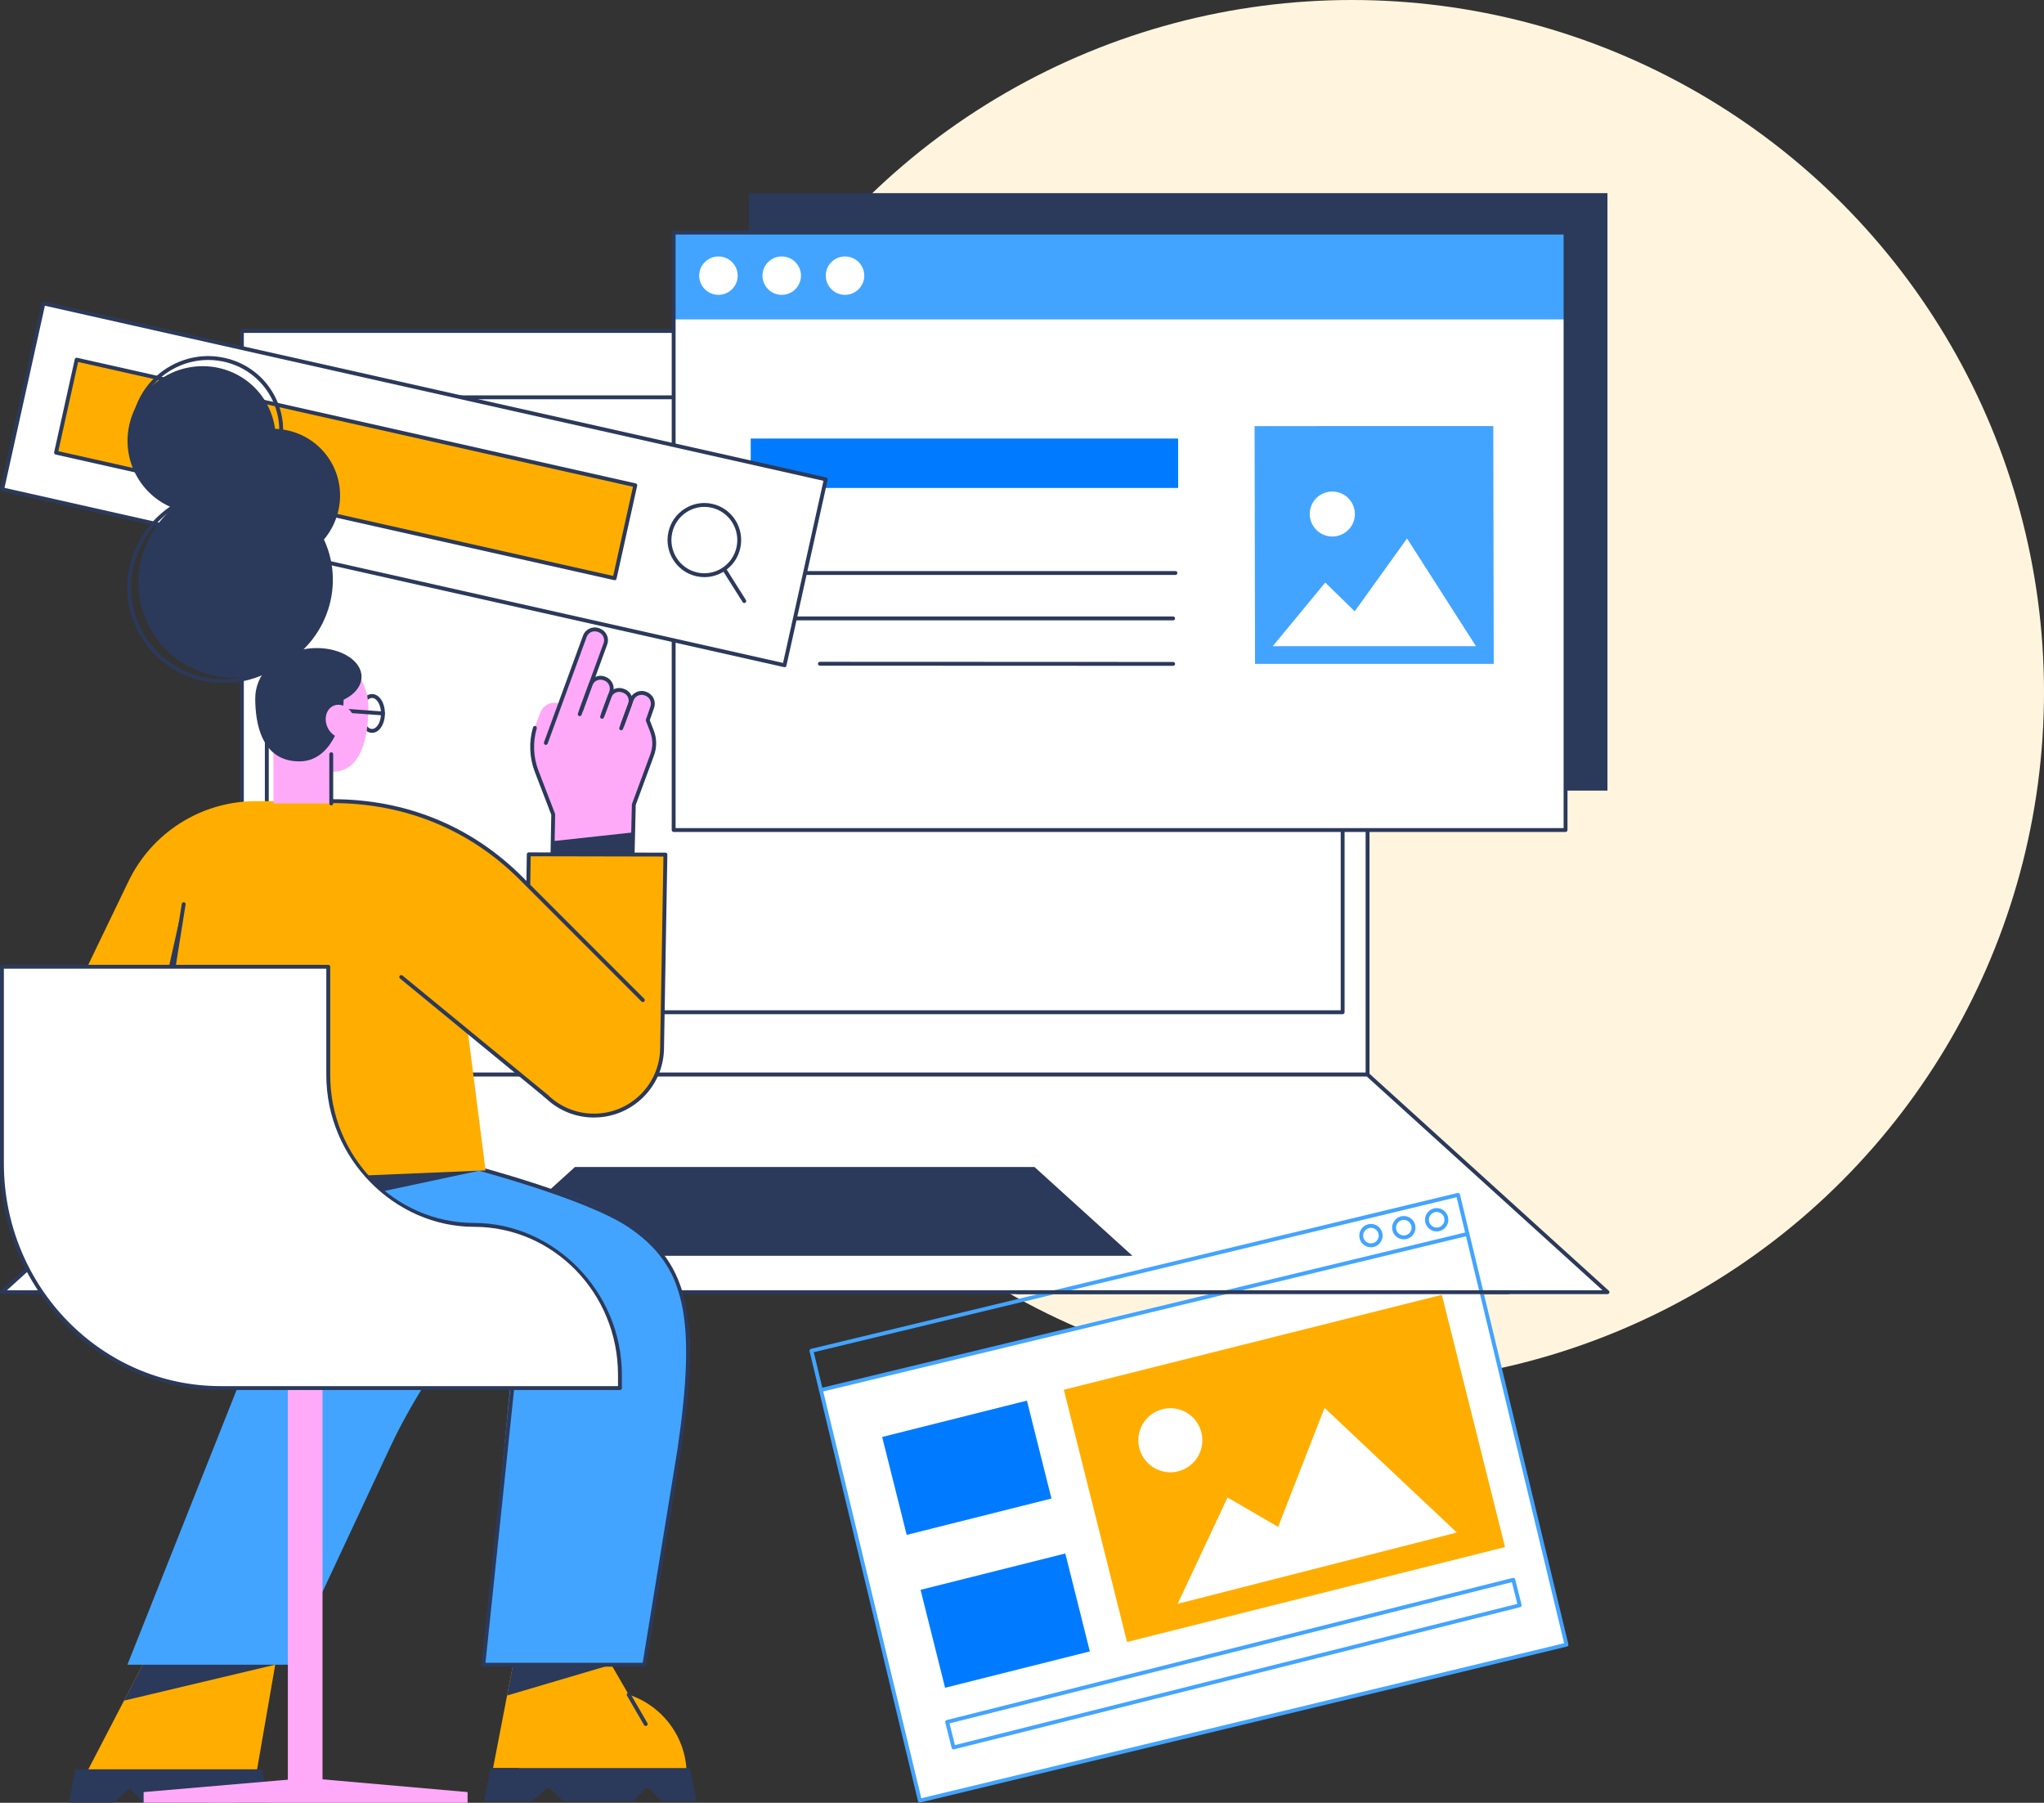 <svg viewBox="0 0 254 224" fill="none" xmlns="http://www.w3.org/2000/svg">
<rect x="0" y="0" width="254" height="224" fill="#333333" stroke="none"/>
<circle cx="168" cy="86" r="86" fill="#FFF5DE"/>
<g clip-path="url(#clip0_73_3398)">
<path d="M169.942 41.12H30.058V133.519H169.942V41.12Z" fill="white"/>
<path d="M169.942 133.761H30.058C29.925 133.761 29.817 133.652 29.817 133.519V41.12C29.817 40.987 29.925 40.879 30.058 40.879H169.942C170.075 40.879 170.183 40.987 170.183 41.12V133.519C170.183 133.652 170.075 133.761 169.942 133.761ZM30.298 133.279H169.7V41.362H30.298V133.279Z" fill="#2B395A"/>
<path d="M166.845 126.015H33.155C33.022 126.015 32.914 125.907 32.914 125.774V49.366C32.914 49.233 33.022 49.124 33.155 49.124H166.845C166.978 49.124 167.086 49.233 167.086 49.366V125.774C167.086 125.907 166.978 126.015 166.845 126.015ZM33.397 125.532H166.604V49.608H33.397V125.532Z" fill="#2B395A"/>
<path d="M169.942 133.519H30.058L0.241 160.556H199.759L169.942 133.519Z" fill="white"/>
<path d="M199.759 160.798H0.241C0.142 160.798 0.052 160.737 0.016 160.644C-0.02 160.551 0.005 160.445 0.08 160.378L29.896 133.342C29.941 133.302 29.998 133.28 30.058 133.28H169.942C170.002 133.28 170.06 133.302 170.103 133.342L199.92 160.378C199.994 160.445 200.02 160.551 199.983 160.644C199.947 160.737 199.858 160.798 199.759 160.798ZM0.866 160.315H199.134L169.849 133.761H30.151L0.866 160.315Z" fill="#2B395A"/>
<path d="M128.552 145.003H71.447L59.275 156.04H140.725L128.552 145.003Z" fill="#2B395A"/>
<path d="M199.752 24H93.052V98.236H199.752V24Z" fill="#2B395A"/>
<path d="M194.545 28.896H83.713V103.132H194.545V28.896Z" fill="white"/>
<path d="M194.545 28.886H83.713V39.687H194.545V28.886Z" fill="#42A4FF"/>
<path d="M105.007 36.635C106.328 36.635 107.399 35.567 107.399 34.25C107.399 32.933 106.328 31.866 105.007 31.866C103.686 31.866 102.615 32.933 102.615 34.25C102.615 35.567 103.686 36.635 105.007 36.635Z" fill="white"/>
<path d="M97.143 36.635C98.464 36.635 99.534 35.567 99.534 34.25C99.534 32.933 98.464 31.866 97.143 31.866C95.822 31.866 94.751 32.933 94.751 34.25C94.751 35.567 95.822 36.635 97.143 36.635Z" fill="white"/>
<path d="M89.278 36.635C90.599 36.635 91.669 35.567 91.669 34.25C91.669 32.933 90.599 31.866 89.278 31.866C87.957 31.866 86.886 32.933 86.886 34.25C86.886 35.567 87.957 36.635 89.278 36.635Z" fill="white"/>
<path d="M194.545 103.374H83.713C83.58 103.374 83.472 103.265 83.472 103.132V28.896C83.472 28.763 83.58 28.654 83.713 28.654H194.545C194.678 28.654 194.786 28.763 194.786 28.896V103.132C194.786 103.265 194.678 103.374 194.545 103.374ZM83.954 102.891H194.304V29.138H83.954V102.891Z" fill="#2B395A"/>
<path d="M185.62 82.483L155.959 82.488L155.903 52.945L185.564 52.94L185.62 82.483Z" fill="#42A4FF"/>
<path d="M183.412 80.288L158.159 80.293L164.683 72.385L168.346 75.959L174.847 66.905L183.412 80.288Z" fill="white"/>
<path d="M168.332 64.311C168.575 62.787 167.531 61.354 166 61.11C164.47 60.866 163.033 61.904 162.791 63.427C162.549 64.951 163.592 66.384 165.123 66.628C166.653 66.872 168.09 65.834 168.332 64.311Z" fill="white"/>
<path d="M146.403 54.492H93.29V60.63H146.403V54.492Z" fill="#007bff"/>
<path d="M146.067 71.438H93.811C93.678 71.438 93.57 71.33 93.57 71.197C93.57 71.063 93.678 70.955 93.811 70.955H146.067C146.2 70.955 146.308 71.063 146.308 71.197C146.308 71.33 146.2 71.438 146.067 71.438Z" fill="#2B395A"/>
<path d="M93.811 77.085C93.678 77.085 93.57 76.977 93.57 76.844C93.57 76.71 93.678 76.602 93.811 76.602H145.781C145.914 76.602 146.022 76.71 146.022 76.843C146.022 76.975 145.914 77.084 145.781 77.084H93.811V77.085Z" fill="#2B395A"/>
<path d="M145.782 82.731L101.89 82.713C101.757 82.713 101.649 82.604 101.649 82.471C101.649 82.338 101.757 82.23 101.89 82.23L145.782 82.248C145.915 82.248 146.023 82.356 146.023 82.49C146.023 82.623 145.915 82.731 145.782 82.731Z" fill="#2B395A"/>
<path d="M97.49 82.659L0.272 60.801L5.397 37.7L102.616 59.558L97.49 82.659Z" fill="white"/>
<path d="M97.49 82.901C97.472 82.901 97.455 82.898 97.437 82.895L0.218 61.036C0.088 61.007 0.007 60.879 0.036 60.749L5.161 37.648C5.175 37.586 5.214 37.531 5.267 37.497C5.322 37.463 5.386 37.451 5.449 37.466L102.669 59.325C102.798 59.354 102.88 59.482 102.851 59.612L97.726 82.713C97.711 82.775 97.673 82.829 97.62 82.863C97.58 82.888 97.536 82.901 97.491 82.901H97.49ZM0.559 60.617L97.308 82.371L102.329 59.741L5.579 37.988L0.559 60.617Z" fill="#2B395A"/>
<path d="M76.381 71.853L6.962 56.244L9.526 44.69L78.944 60.298L76.381 71.853Z" fill="#FFAE00"/>
<path d="M87.536 71.711C87.201 71.711 86.865 71.674 86.53 71.599C84.068 71.046 82.513 68.579 83.062 66.102C83.329 64.897 84.047 63.871 85.085 63.212C86.115 62.557 87.338 62.344 88.525 62.612C90.987 63.165 92.543 65.632 91.993 68.109C91.726 69.314 91.008 70.34 89.971 70.999C89.231 71.469 88.391 71.711 87.536 71.711ZM87.52 62.982C86.756 62.982 86.005 63.199 85.343 63.62C84.415 64.21 83.772 65.128 83.533 66.207C83.041 68.425 84.433 70.633 86.636 71.129C87.699 71.368 88.792 71.177 89.713 70.591C90.641 70.001 91.284 69.083 91.523 68.004C92.015 65.786 90.623 63.578 88.421 63.082C88.121 63.014 87.82 62.981 87.521 62.981L87.52 62.982Z" fill="#2B395A"/>
<path d="M92.489 74.926C92.409 74.926 92.331 74.886 92.285 74.813L89.835 70.929C89.764 70.816 89.798 70.668 89.91 70.597C90.023 70.526 90.171 70.56 90.243 70.672L92.693 74.556C92.764 74.669 92.73 74.817 92.618 74.888C92.577 74.914 92.534 74.926 92.489 74.926Z" fill="#2B395A"/>
<path d="M76.381 72.093C76.363 72.093 76.346 72.091 76.328 72.087L6.91 56.479C6.78 56.449 6.698 56.321 6.728 56.191L9.292 44.637C9.306 44.575 9.344 44.52 9.398 44.486C9.452 44.452 9.517 44.44 9.58 44.455L78.999 60.063C79.128 60.093 79.21 60.221 79.181 60.351L76.618 71.905C76.603 71.967 76.565 72.022 76.512 72.056C76.472 72.081 76.428 72.093 76.383 72.093H76.381ZM7.249 56.061L76.198 71.564L78.658 60.481L9.709 44.978L7.249 56.061Z" fill="#2B395A"/>
<path d="M31.88 220.238H10.771L20.055 202.379H34.974L31.88 220.238Z" fill="#FFAE00"/>
<path d="M34.2 206.845L15.413 211.308L20.055 202.379H34.974L34.2 206.845Z" fill="#2B395A"/>
<path d="M33.357 223.973H29.352L27.642 222.207L25.927 223.973H17.87L16.06 222.207L14.184 223.973H8.563L9.326 219.839H32.594L33.357 223.973Z" fill="#2B395A"/>
<path d="M85.215 222.056C85.291 221.551 85.33 221.034 85.33 220.508C85.33 214.732 80.65 210.049 74.879 210.049C69.107 210.049 64.427 214.731 64.427 220.508C64.427 221.034 64.468 221.551 64.542 222.056H85.215Z" fill="#FFAE00"/>
<path d="M83.41 219.689H61.271L63.98 205.665H75.286L83.41 219.689Z" fill="#FFAE00"/>
<path d="M75.97 206.845L63.011 210.675L63.98 205.665H75.286L75.97 206.845Z" fill="#2B395A"/>
<path d="M80.242 214.461C80.159 214.461 80.078 214.419 80.033 214.341L77.915 210.685C77.849 210.571 77.888 210.423 78.003 210.355C78.118 210.289 78.266 210.328 78.332 210.443L80.45 214.098C80.517 214.213 80.478 214.361 80.363 214.428C80.325 214.45 80.283 214.461 80.242 214.461Z" fill="#2B395A"/>
<path d="M86.555 223.822H82.289L80.468 222.056L78.641 223.822H70.058L68.131 222.056L66.131 223.822H60.145L60.957 219.688H85.743L86.555 223.822Z" fill="#2B395A"/>
<path d="M82.283 155.921C77.87 148.358 56.259 144.793 56.259 144.793L36.462 143.395H19.105L19.498 154.01C19.498 157.264 20.823 160.378 23.168 162.635C25.398 164.781 33.335 167.745 36.431 167.745L75.05 169.776H85.473C85.357 167.098 85.171 160.868 82.283 155.92V155.921Z" fill="#42A4FF"/>
<path d="M19.498 154.011L19.105 143.396L59.684 145.437L19.498 154.011Z" fill="#2B395A"/>
<path d="M69.928 150.107L50.691 149.03L38.34 151.09L35.819 156.559L15.832 206.846H35.844L48.523 179.731C54.21 167.572 64.975 155.898 64.975 155.898L60.061 206.847H80.073L84.44 180.038C86.176 168.108 86.477 163.943 83.086 157.65C80.604 153.047 75.146 150.401 69.927 150.109L69.928 150.107Z" fill="#42A4FF"/>
<path d="M80.073 207.086H60.061C59.993 207.086 59.928 207.058 59.882 207.007C59.836 206.956 59.814 206.888 59.822 206.82L63.589 170.823C63.603 170.691 63.713 170.593 63.853 170.608C63.985 170.622 64.081 170.74 64.067 170.873L60.328 206.604H79.867L84.202 179.998C86.582 163.636 85.145 157.2 78.05 152.455C72.676 148.86 58.047 145.066 57.899 145.027C57.77 144.994 57.693 144.862 57.726 144.733C57.758 144.604 57.893 144.527 58.019 144.56C58.168 144.598 72.876 148.413 78.317 152.052C82.139 154.609 84.256 157.672 85.18 161.986C86.069 166.133 85.919 171.541 84.678 180.07L80.31 206.883C80.291 207 80.189 207.085 80.072 207.085L80.073 207.086Z" fill="#2B395A"/>
<path d="M69.71 87.502L67.132 94.137L66.528 90.23L67.15 88.536C67.498 87.588 68.543 87.095 69.497 87.428L69.71 87.502Z" fill="#FFAAF9"/>
<path d="M79.665 92.602L78.661 100.184L69.403 102.892L66.688 95.827C65.958 93.927 65.942 91.826 66.644 89.916L67.073 88.747L79.665 92.603V92.602Z" fill="#FFAAF9"/>
<path d="M75.229 79.995L70.119 93.964L67.566 93.025L72.676 79.058C72.924 78.381 73.674 78.035 74.351 78.283L74.455 78.321C75.132 78.57 75.478 79.32 75.23 79.996L75.229 79.995Z" fill="#FFAAF9"/>
<path d="M75.941 86.011L72.951 94.146L70.194 93.031L73.388 85.072C73.638 84.391 74.393 84.043 75.073 84.293L75.162 84.326C75.844 84.576 76.192 85.331 75.942 86.012L75.941 86.011Z" fill="#FFAAF9"/>
<path d="M81.044 87.899L78.102 95.904L75.549 94.965L78.492 86.959C78.744 86.273 79.505 85.921 80.192 86.172L80.259 86.198C80.946 86.45 81.299 87.212 81.045 87.899H81.044Z" fill="#FFAAF9"/>
<path d="M81.044 93.793L78.689 100.127L76.123 99.183L80.096 88.451L81.022 90.853C81.387 91.798 81.395 92.842 81.045 93.792L81.044 93.793Z" fill="#FFAAF9"/>
<path d="M77.388 85.803L77.527 85.855C78.194 86.099 78.501 86.933 78.212 87.717L75.584 95.66L72.658 94.495L75.659 86.778C75.947 85.995 76.721 85.558 77.388 85.803Z" fill="#FFAAF9"/>
<path d="M78.776 99.518L78.501 110.98L68.622 107.825L68.849 95.869L78.776 99.518Z" fill="#FFAAF9"/>
<path d="M78.682 103.425L78.501 110.98L68.622 107.825L68.684 104.516L74.817 103.847L78.682 103.425Z" fill="#2B395A"/>
<path d="M74.932 88.997C74.905 88.997 74.876 88.992 74.849 88.981C74.725 88.936 74.66 88.797 74.706 88.672L75.715 85.927C75.814 85.658 75.802 85.367 75.682 85.107C75.562 84.847 75.348 84.649 75.078 84.551L74.99 84.518C74.434 84.314 73.818 84.6 73.613 85.154L72.467 88.272C72.421 88.397 72.283 88.461 72.158 88.415C72.034 88.369 71.969 88.231 72.015 88.106L73.162 84.988C73.457 84.183 74.353 83.77 75.156 84.066L75.244 84.098C75.634 84.242 75.944 84.528 76.119 84.905C76.293 85.282 76.31 85.704 76.167 86.094L75.158 88.839C75.122 88.937 75.03 88.998 74.932 88.998V88.997Z" fill="#2B395A"/>
<path d="M77.338 90.337C77.311 90.337 77.282 90.333 77.255 90.322C77.131 90.276 77.066 90.138 77.112 90.013L78.064 87.422C78.16 87.159 78.149 86.876 78.031 86.623C77.915 86.369 77.705 86.177 77.443 86.081L77.304 86.029C76.763 85.83 76.161 86.109 75.962 86.65L75.042 89.151C74.997 89.275 74.858 89.34 74.734 89.294C74.609 89.248 74.545 89.109 74.591 88.984L75.51 86.484C75.8 85.694 76.681 85.287 77.47 85.577L77.609 85.628C77.992 85.769 78.297 86.05 78.468 86.421C78.639 86.791 78.656 87.206 78.515 87.589L77.563 90.18C77.527 90.277 77.435 90.338 77.337 90.338L77.338 90.337Z" fill="#2B395A"/>
<path d="M67.828 92.553C67.8 92.553 67.772 92.549 67.745 92.538C67.62 92.492 67.556 92.353 67.602 92.228L72.45 78.974C72.744 78.174 73.635 77.762 74.434 78.056L74.538 78.094C74.925 78.236 75.234 78.521 75.408 78.896C75.582 79.271 75.598 79.691 75.456 80.079L72.265 88.825C72.219 88.951 72.081 89.014 71.956 88.969C71.831 88.923 71.767 88.786 71.812 88.66L75.004 79.912C75.102 79.645 75.09 79.356 74.971 79.098C74.852 78.84 74.639 78.645 74.373 78.546L74.269 78.508C73.718 78.306 73.106 78.589 72.903 79.14L68.055 92.394C68.019 92.492 67.927 92.553 67.829 92.553H67.828Z" fill="#2B395A"/>
<path d="M78.501 111.222C78.477 111.222 78.451 111.218 78.427 111.211L68.549 108.056C68.448 108.023 68.38 107.928 68.381 107.822L68.506 101.235L66.461 95.915C65.784 94.154 65.704 92.187 66.236 90.378C66.273 90.25 66.407 90.177 66.535 90.215C66.663 90.252 66.736 90.387 66.698 90.515C66.196 92.223 66.271 94.08 66.91 95.742L68.971 101.106C68.982 101.135 68.987 101.166 68.987 101.197L68.865 107.651L78.266 110.653L78.521 99.965C78.521 99.939 78.527 99.912 78.537 99.887L80.816 93.71C81.146 92.815 81.138 91.832 80.794 90.942L80.267 89.573C80.246 89.519 80.245 89.46 80.264 89.406L80.816 87.821C80.918 87.545 80.906 87.251 80.784 86.988C80.663 86.725 80.446 86.525 80.174 86.426L80.108 86.402C79.547 86.195 78.922 86.484 78.716 87.046L77.416 90.581C77.37 90.707 77.231 90.77 77.107 90.724C76.982 90.678 76.918 90.54 76.964 90.415L78.264 86.88C78.562 86.07 79.463 85.652 80.273 85.951L80.34 85.975C80.732 86.119 81.045 86.407 81.221 86.787C81.397 87.166 81.414 87.592 81.269 87.985L80.747 89.483L81.243 90.769C81.628 91.769 81.637 92.873 81.267 93.879L79.002 100.018L78.74 110.989C78.737 111.065 78.7 111.135 78.638 111.179C78.597 111.209 78.548 111.224 78.499 111.224L78.501 111.222Z" fill="#2B395A"/>
<path d="M73.671 138.613C69.001 138.532 65.281 134.682 65.362 130.012L65.706 106.151L82.689 106.185L82.273 130.303C82.192 134.972 78.342 138.693 73.672 138.612L73.671 138.613Z" fill="#FFAE00"/>
<path d="M73.82 138.856C73.768 138.856 73.718 138.856 73.668 138.855C71.345 138.814 69.177 137.872 67.562 136.201C65.948 134.53 65.081 132.331 65.121 130.008L65.465 106.147C65.468 106.015 65.575 105.909 65.707 105.909L82.69 105.943C82.755 105.943 82.817 105.969 82.862 106.015C82.906 106.061 82.931 106.123 82.93 106.188L82.514 130.306C82.433 135.05 78.546 138.853 73.821 138.853L73.82 138.856ZM73.675 138.373C78.217 138.449 81.953 134.829 82.032 130.3L82.444 106.427L65.944 106.394L65.603 130.017C65.565 132.212 66.383 134.29 67.908 135.868C69.433 137.446 71.481 138.337 73.675 138.374V138.373Z" fill="#2B395A"/>
<path d="M79.887 124.27L64.765 109.143C58.621 102.998 50.288 99.545 41.599 99.545H31.809C25.061 99.545 18.907 103.41 15.976 109.488L8.526 124.941C6.472 129.213 7.713 135.497 11.985 137.551C14.872 138.939 17.287 138.835 19.967 137.548L19.113 147.151L60.34 145.426L58.136 128.191L67.927 136.23L79.887 124.271V124.27Z" fill="#FFAE00"/>
<path d="M67.927 136.471C67.874 136.471 67.819 136.453 67.774 136.416L49.708 121.582C49.605 121.498 49.59 121.346 49.674 121.243C49.758 121.14 49.91 121.124 50.013 121.209L68.08 136.043C68.182 136.127 68.198 136.279 68.114 136.382C68.066 136.44 67.997 136.471 67.927 136.471Z" fill="#2B395A"/>
<path d="M79.887 124.511C79.826 124.511 79.764 124.487 79.717 124.44L64.594 109.314C58.363 103.081 50.319 99.787 41.33 99.787C41.197 99.787 41.089 99.679 41.089 99.545C41.089 99.412 41.197 99.304 41.33 99.304C50.449 99.304 58.611 102.647 64.935 108.973L80.057 124.099C80.151 124.193 80.151 124.346 80.057 124.44C80.01 124.487 79.948 124.511 79.887 124.511Z" fill="#2B395A"/>
<path d="M19.105 135.834C19.092 135.834 19.08 135.834 19.067 135.83C18.936 135.81 18.846 135.686 18.867 135.554L22.589 112.303C22.61 112.171 22.734 112.081 22.865 112.103C22.996 112.123 23.086 112.247 23.065 112.379L19.343 135.63C19.324 135.75 19.221 135.834 19.105 135.834Z" fill="#2B395A"/>
<path d="M22.316 114.212L16.889 138.497C16.889 138.497 17.712 138.427 18.575 138.143C19.19 137.941 19.967 137.547 19.967 137.547L22.317 114.211L22.316 114.212Z" fill="#2B395A"/>
<path d="M46.234 91.056C45.339 91.056 44.638 89.998 44.638 88.647C44.638 87.296 45.339 86.238 46.234 86.238C47.129 86.238 47.83 87.296 47.83 88.647C47.83 89.998 47.129 91.056 46.234 91.056ZM46.234 86.721C45.63 86.721 45.121 87.603 45.121 88.647C45.121 89.691 45.63 90.573 46.234 90.573C46.838 90.573 47.348 89.691 47.348 88.647C47.348 87.603 46.838 86.721 46.234 86.721Z" fill="#2B395A"/>
<path d="M45.781 87.945C45.781 91.692 44.826 95.886 41.369 95.886C37.911 95.886 33.261 91.692 33.261 87.945C33.261 84.199 36.063 81.161 39.52 81.161C42.978 81.161 45.78 84.198 45.78 87.945H45.781Z" fill="#FFAAF9"/>
<path d="M41.163 87.945H33.978V99.831H41.163V87.945Z" fill="#FFAAF9"/>
<path d="M41.163 100.072C41.03 100.072 40.922 99.964 40.922 99.831V93.713C40.922 93.579 41.03 93.471 41.163 93.471C41.297 93.471 41.405 93.579 41.405 93.713V99.831C41.405 99.964 41.297 100.072 41.163 100.072Z" fill="#2B395A"/>
<path d="M42.706 86.788C42.706 89.827 41.076 94.604 37.212 94.604C32.471 94.604 31.718 89.827 31.718 86.788C31.718 83.749 34.177 81.285 37.212 81.285C40.246 81.285 42.706 83.749 42.706 86.788Z" fill="#2B395A"/>
<path d="M39.36 87.658C42.436 87.658 44.93 86.061 44.93 84.091C44.93 82.121 42.436 80.523 39.36 80.523C36.284 80.523 33.791 82.121 33.791 84.091C33.791 86.061 36.284 87.658 39.36 87.658Z" fill="#2B395A"/>
<path d="M47.589 88.888C47.583 88.888 47.577 88.888 47.571 88.888L41.598 88.45C41.465 88.44 41.365 88.325 41.375 88.192C41.385 88.06 41.497 87.96 41.633 87.969L47.606 88.408C47.739 88.418 47.839 88.533 47.829 88.666C47.82 88.792 47.714 88.89 47.589 88.89V88.888Z" fill="#2B395A"/>
<path d="M43.137 91.561C44.026 91.172 44.368 89.991 43.902 88.923C43.436 87.855 42.337 87.305 41.449 87.693C40.56 88.082 40.217 89.263 40.683 90.331C41.15 91.399 42.248 91.95 43.137 91.561Z" fill="#FFAAF9"/>
<path d="M35.275 82.547C41.071 79.172 43.081 71.809 39.765 66.102C36.449 60.396 29.062 58.506 23.266 61.882C17.47 65.258 15.46 72.621 18.776 78.327C22.092 84.034 29.479 85.923 35.275 82.547Z" fill="#2B395A"/>
<path d="M27.799 84.88C26.736 84.88 25.67 84.74 24.62 84.457C21.502 83.616 18.918 81.616 17.343 78.824C14.093 73.061 16.209 65.681 22.058 62.371C24.89 60.768 28.167 60.349 31.283 61.188C34.401 62.028 36.984 64.028 38.56 66.821C41.81 72.584 39.694 79.964 33.845 83.273C31.966 84.337 29.892 84.879 27.799 84.879V84.88ZM28.105 61.248C26.094 61.248 24.101 61.769 22.296 62.791C16.677 65.969 14.644 73.056 17.763 78.587C19.274 81.266 21.753 83.185 24.745 83.991C27.738 84.798 30.887 84.393 33.608 82.853C39.227 79.675 41.259 72.589 38.141 67.058C36.63 64.379 34.151 62.46 31.159 61.654C30.151 61.382 29.125 61.248 28.105 61.248Z" fill="#2B395A"/>
<path d="M37.993 68.936C42.056 66.569 43.465 61.408 41.141 57.408C38.816 53.408 33.639 52.084 29.576 54.45C25.513 56.816 24.104 61.977 26.428 65.977C28.753 69.977 33.931 71.302 37.993 68.936Z" fill="#2B395A"/>
<path d="M29.627 62.507C34.039 59.937 35.57 54.331 33.045 49.986C30.52 45.641 24.896 44.203 20.483 46.773C16.07 49.343 14.54 54.949 17.065 59.294C19.59 63.639 25.214 65.077 29.627 62.507Z" fill="#2B395A"/>
<path d="M25.625 63.016C24.798 63.016 23.967 62.907 23.15 62.687C20.724 62.034 18.712 60.477 17.486 58.302C14.957 53.815 16.603 48.07 21.156 45.494C23.361 44.247 25.911 43.919 28.337 44.573C30.763 45.226 32.775 46.784 34.001 48.958C36.531 53.445 34.884 59.19 30.332 61.766C28.869 62.593 27.255 63.016 25.626 63.016H25.625ZM25.862 44.727C24.315 44.727 22.781 45.128 21.393 45.914C17.071 48.358 15.507 53.809 17.906 58.065C19.068 60.125 20.975 61.601 23.276 62.221C25.579 62.842 28 62.53 30.094 61.345C34.416 58.901 35.98 53.449 33.581 49.194C32.419 47.134 30.512 45.658 28.211 45.038C27.436 44.83 26.647 44.726 25.862 44.726V44.727Z" fill="#2B395A"/>
<path d="M40.077 172.444H35.772V222.613H40.077V172.444Z" fill="#FFAAF9"/>
<path d="M58.106 222.672L39.05 220.998H37.303L17.848 222.672V224H58.106V222.672Z" fill="#FFAAF9"/>
<path d="M40.792 120.122V133.577C40.792 143.86 48.906 152.196 58.914 152.196C68.923 152.196 77.037 160.531 77.037 170.814V172.473H27.409C12.404 172.473 0.241 159.977 0.241 144.562V120.123H40.792V120.122Z" fill="white"/>
<path d="M77.037 172.714H27.409C12.295 172.714 0 160.084 0 144.561V120.121C0 119.988 0.108 119.88 0.241 119.88H40.792C40.925 119.88 41.034 119.988 41.034 120.121V133.576C41.034 143.709 49.055 151.953 58.916 151.953C68.776 151.953 77.279 160.413 77.279 170.813V172.472C77.279 172.605 77.171 172.714 77.038 172.714H77.037ZM0.481 120.363V144.561C0.481 159.818 12.56 172.23 27.409 172.23H76.796V170.813C76.796 160.68 68.774 152.436 58.913 152.436C49.053 152.436 40.55 143.976 40.55 133.576V120.363H0.481Z" fill="#2B395A"/>
<path d="M185.994 168.401L186.053 168.647L194.661 204.355L114.309 223.729L102.009 172.714L119.874 168.401L169.236 156.485L182.356 153.317L183.12 156.485L185.994 168.401Z" fill="white"/>
<path d="M170.363 154.979C169.709 154.979 169.113 154.532 168.954 153.869C168.863 153.492 168.924 153.103 169.126 152.773C169.328 152.443 169.647 152.21 170.024 152.119C170.802 151.931 171.586 152.412 171.772 153.189C171.863 153.566 171.802 153.955 171.6 154.285C171.398 154.615 171.079 154.848 170.703 154.939C170.589 154.966 170.474 154.979 170.363 154.979ZM170.362 152.561C170.287 152.561 170.211 152.569 170.135 152.588C169.884 152.648 169.671 152.803 169.536 153.024C169.401 153.245 169.36 153.504 169.42 153.755C169.545 154.273 170.068 154.595 170.588 154.469C170.839 154.409 171.052 154.254 171.186 154.033C171.32 153.812 171.362 153.553 171.302 153.302C171.195 152.859 170.797 152.561 170.361 152.561H170.362Z" fill="#42A4FF"/>
<path d="M174.446 153.994C173.792 153.994 173.196 153.547 173.036 152.884C172.946 152.507 173.007 152.118 173.209 151.788C173.411 151.458 173.73 151.225 174.106 151.134C174.882 150.947 175.668 151.427 175.855 152.204C175.946 152.581 175.885 152.97 175.683 153.3C175.481 153.631 175.162 153.863 174.785 153.954C174.672 153.981 174.557 153.994 174.446 153.994ZM174.446 151.577C174.37 151.577 174.295 151.586 174.219 151.604C173.968 151.664 173.755 151.82 173.619 152.04C173.485 152.261 173.444 152.52 173.504 152.772C173.629 153.291 174.152 153.611 174.672 153.485C174.923 153.425 175.136 153.27 175.27 153.049C175.404 152.828 175.446 152.569 175.386 152.318C175.279 151.875 174.881 151.577 174.445 151.577H174.446Z" fill="#42A4FF"/>
<path d="M178.53 153.01C177.876 153.01 177.281 152.563 177.12 151.899C177.03 151.522 177.091 151.133 177.293 150.803C177.495 150.473 177.813 150.24 178.19 150.15C178.968 149.962 179.752 150.443 179.939 151.22C180.029 151.597 179.968 151.986 179.766 152.316C179.564 152.646 179.246 152.879 178.869 152.969C178.755 152.997 178.641 153.01 178.53 153.01ZM178.53 150.592C178.454 150.592 178.379 150.601 178.302 150.62C178.051 150.68 177.839 150.835 177.703 151.056C177.569 151.276 177.527 151.535 177.587 151.787C177.713 152.306 178.237 152.626 178.755 152.5C179.007 152.44 179.219 152.285 179.355 152.064C179.489 151.844 179.531 151.585 179.471 151.333C179.364 150.891 178.966 150.592 178.53 150.592Z" fill="#42A4FF"/>
<path d="M114.309 223.971C114.2 223.971 114.101 223.896 114.075 223.786L101.776 172.771C101.76 172.708 101.771 172.643 101.804 172.588C101.838 172.533 101.891 172.494 101.954 172.48L182.3 153.084C182.43 153.054 182.56 153.132 182.591 153.262L186.229 168.347L186.287 168.592L194.894 204.3C194.91 204.362 194.899 204.427 194.866 204.482C194.832 204.537 194.779 204.576 194.717 204.59L114.364 223.964C114.346 223.968 114.326 223.971 114.308 223.971H114.309ZM102.3 172.892L114.486 223.438L194.369 204.177L182.178 153.609L102.3 172.892Z" fill="#42A4FF"/>
<path d="M102.001 172.93C101.892 172.93 101.794 172.856 101.768 172.745L100.6 167.895C100.584 167.833 100.594 167.767 100.628 167.713C100.662 167.658 100.715 167.619 100.778 167.603L181.13 148.229C181.259 148.199 181.39 148.278 181.42 148.408L182.59 153.261C182.622 153.39 182.542 153.521 182.413 153.552C182.286 153.583 182.153 153.504 182.122 153.374L181.009 148.755L101.125 168.016L102.236 172.633C102.267 172.762 102.188 172.893 102.058 172.923C102.04 172.928 102.02 172.93 102.001 172.93Z" fill="#42A4FF"/>
<path d="M179.172 160.884L132.198 172.679L140.051 204.022L187.024 192.227L179.172 160.884Z" fill="#FFAE00"/>
<path d="M118.493 217.366C118.385 217.366 118.286 217.293 118.259 217.184L117.464 214.016C117.449 213.954 117.459 213.888 117.492 213.834C117.524 213.779 117.578 213.74 117.64 213.723L187.994 196.059C188.123 196.026 188.254 196.105 188.286 196.234L189.081 199.401C189.096 199.463 189.087 199.529 189.054 199.584C189.021 199.638 188.968 199.678 188.905 199.694L118.552 217.358C118.532 217.364 118.512 217.366 118.493 217.366ZM117.989 214.133L118.667 216.833L188.554 199.285L187.876 196.586L117.989 214.133Z" fill="#42A4FF"/>
<path d="M127.612 174.03L109.624 178.547L112.672 190.714L130.661 186.197L127.612 174.03Z" fill="#007bff"/>
<path d="M132.383 193.024L114.394 197.541L117.442 209.709L135.431 205.192L132.383 193.024Z" fill="#007bff"/>
<path d="M181.034 190.421L146.345 199.277L152.545 186.067L158.827 189.721L164.596 174.934L181.034 190.421Z" fill="white"/>
<path d="M149.317 179.819C149.794 177.672 148.443 175.545 146.299 175.068C144.155 174.59 142.03 175.943 141.553 178.09C141.076 180.236 142.428 182.363 144.572 182.841C146.716 183.318 148.84 181.965 149.317 179.819Z" fill="white"/>
<path d="M187.44 160.798H126.421C126.288 160.798 126.18 160.69 126.18 160.556C126.18 160.423 126.288 160.315 126.421 160.315H187.44C187.573 160.315 187.681 160.423 187.681 160.556C187.681 160.69 187.573 160.798 187.44 160.798Z" fill="#2B395A"/>
</g>
<defs>
<clipPath id="clip0_73_3398">
<rect width="200" height="200" fill="white" transform="translate(0 24)"/>
</clipPath>
</defs>
</svg>
